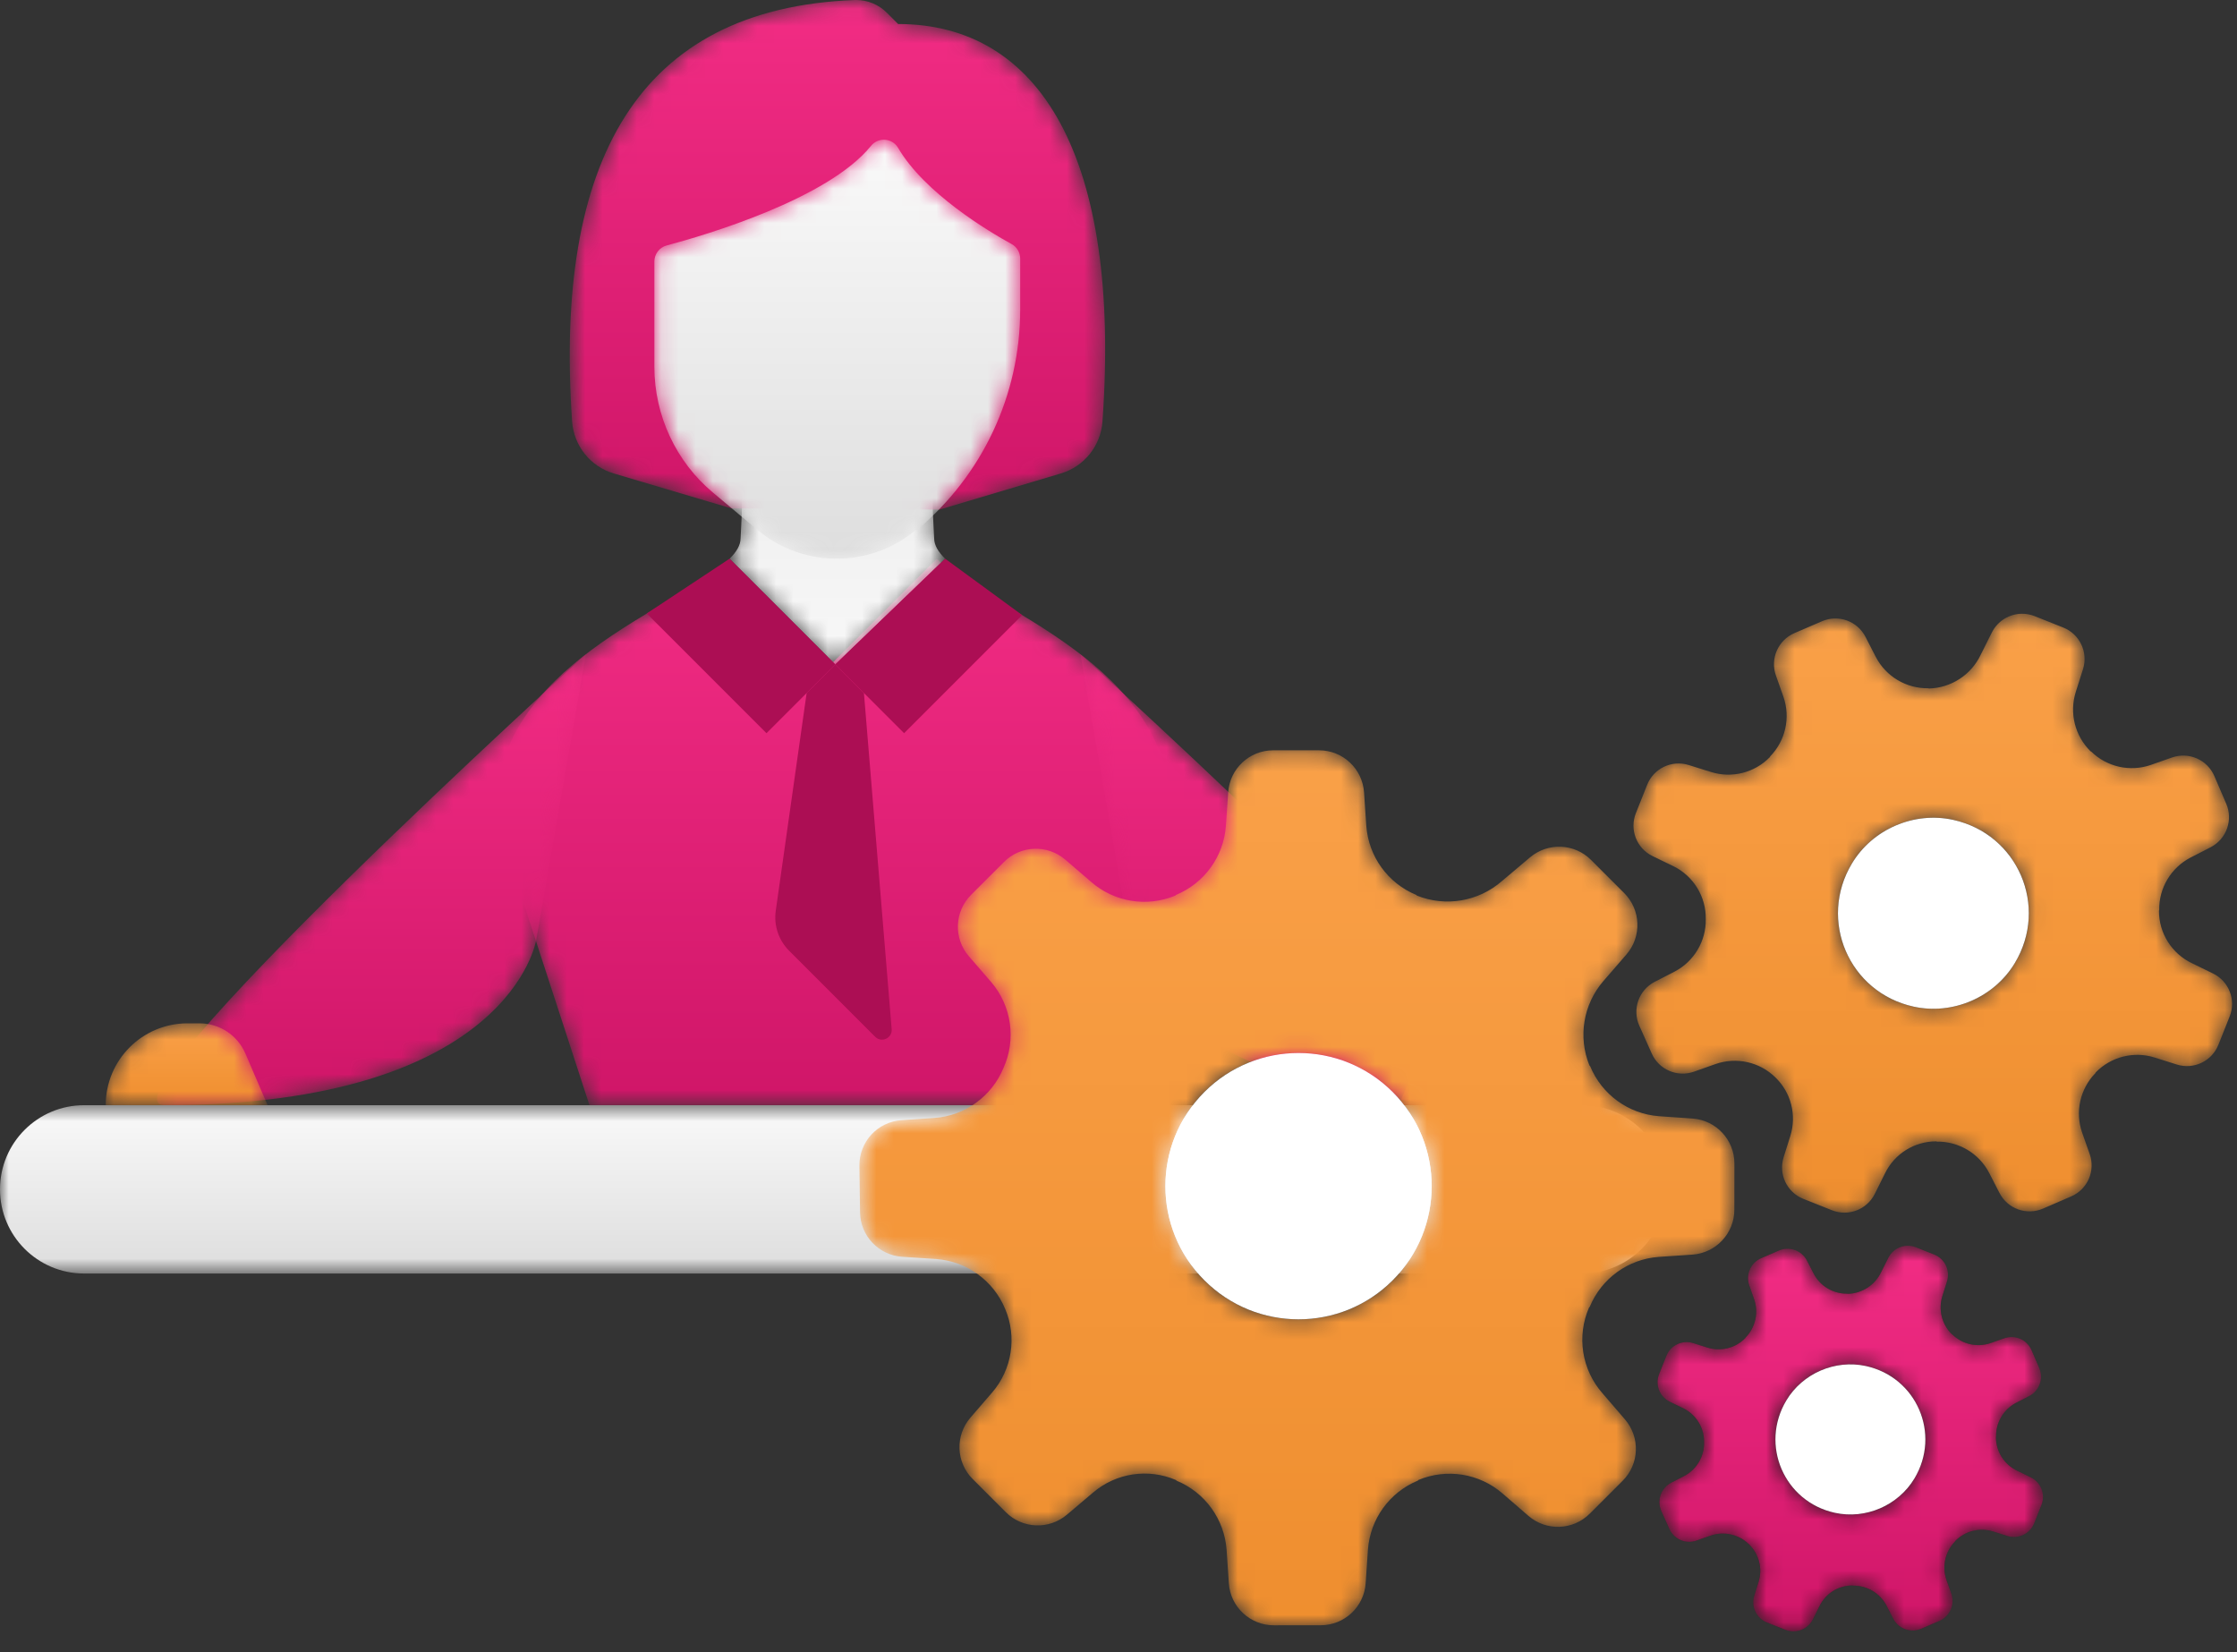 <?xml version="1.0" encoding="UTF-8"?>
<svg xmlns="http://www.w3.org/2000/svg" xmlns:xlink="http://www.w3.org/1999/xlink" width="130px" height="96px" viewBox="0 0 130 96" version="1.1">
  <rect x="0" y="0" width="130" height="96" fill="#333333" stroke="none"/>
  <title>Group 66@1x</title>
  <defs>
    <path d="M19.979,6.658 L13.961,0.641 C10.874,3.662 0.318,6.704 0.318,15.526 L0.318,15.526 L5.817,32.395 L19.979,32.395 L34.142,32.395 L39.64,15.526 C39.64,6.704 29.085,3.662 25.997,0.641 L25.997,0.641 L19.979,6.658 Z" id="path-1"></path>
    <path d="M19.979,6.658 L13.961,0.641 C10.874,3.662 0.318,6.704 0.318,15.526 L0.318,15.526 L5.817,32.395 L19.979,32.395 L34.142,32.395 L39.64,15.526 C39.64,6.704 29.085,3.662 25.997,0.641 L25.997,0.641 L19.979,6.658 Z" id="path-3"></path>
    <linearGradient x1="50%" y1="-3.409%" x2="50%" y2="107.506%" id="linearGradient-5">
      <stop stop-color="#F32D85" offset="0%"></stop>
      <stop stop-color="#CD1466" offset="100%"></stop>
    </linearGradient>
    <path d="M8.829,0.278 C3.899,0.827 0.928,4.798 0.34,9.723 L0.34,9.723 C-0.081,13.244 1.192,16.473 3.447,18.721 L3.447,18.721 C4.803,20.072 4.524,21.912 4.444,23.827 L4.444,23.827 C4.442,24.231 4.206,24.623 3.805,25.016 L3.805,25.016 L9.947,31.157 L16.331,25.016 C15.93,24.623 15.694,24.231 15.693,23.827 L15.693,23.827 C15.613,21.912 15.333,20.072 16.69,18.721 L16.69,18.721 C18.944,16.473 20.217,13.244 19.797,9.723 L19.797,9.723 C19.209,4.798 16.237,0.827 11.307,0.278 L11.307,0.278 C10.89,0.231 10.477,0.211 10.068,0.21 L10.068,0.21 C9.659,0.211 9.247,0.231 8.829,0.278" id="path-6"></path>
    <linearGradient x1="50%" y1="-3.409%" x2="50%" y2="107.001%" id="linearGradient-8">
      <stop stop-color="#DBDBDB" offset="0%"></stop>
      <stop stop-color="#FAFAFA" offset="100%"></stop>
    </linearGradient>
    <polygon id="path-9" points="0.589 0.887 0.584 0.887 0.594 0.887"></polygon>
    <linearGradient x1="50%" y1="49.977%" x2="50%" y2="50.072%" id="linearGradient-11">
      <stop stop-color="#FFAE42" offset="0%"></stop>
      <stop stop-color="#FF3442" offset="100%"></stop>
    </linearGradient>
    <path d="M17.164,0.001 C4.524,0.49 -0.293,9.397 0.746,24.48 L0.746,24.48 C0.844,25.896 1.805,27.106 3.166,27.51 L3.166,27.51 L10.005,29.54 L22.097,29.611 L29.152,27.51 C30.509,27.106 31.469,25.9 31.569,24.489 L31.569,24.489 C32.663,9.093 27.91,1.395 19.693,1.395 L19.693,1.395 L19.033,0.736 C18.562,0.265 17.922,0 17.258,0 L17.258,0 C17.226,0 17.195,0.001 17.164,0.001" id="path-12"></path>
    <linearGradient x1="50%" y1="-3.409%" x2="50%" y2="107.506%" id="linearGradient-14">
      <stop stop-color="#F32D85" offset="0%"></stop>
      <stop stop-color="#CD1466" offset="100%"></stop>
    </linearGradient>
    <path d="M12.699,1.029 C10.206,4.113 3.106,6.207 0.825,6.815 L0.825,6.815 C0.403,6.928 0.111,7.31 0.111,7.748 L0.111,7.748 L0.111,13.872 C0.111,16.707 1.386,19.399 3.512,21.171 L3.512,21.171 L6.134,23.368 C8.756,25.564 12.653,25.564 15.276,23.368 L15.276,23.368 L15.346,23.368 C19.173,20.178 21.37,15.502 21.37,10.541 L21.37,10.541 L21.37,7.578 C21.37,7.227 21.181,6.903 20.872,6.734 L20.872,6.734 C19.53,5.996 15.826,3.79 14.274,1.144 L14.274,1.144 C14.091,0.832 13.77,0.671 13.447,0.671 L13.447,0.671 C13.171,0.671 12.893,0.789 12.699,1.029" id="path-15"></path>
    <linearGradient x1="50%" y1="-2.903%" x2="50%" y2="107.506%" id="linearGradient-17">
      <stop stop-color="#FAFAFA" offset="0%"></stop>
      <stop stop-color="#DBDBDB" offset="100%"></stop>
    </linearGradient>
    <path d="M0.776,26.301 C20.897,26.301 22.365,16.674 22.365,16.674 L22.365,16.674 L25.248,0.097 C25.248,0.097 -3.62,26.301 0.776,26.301" id="path-18"></path>
    <path d="M0.776,26.301 C20.897,26.301 22.365,16.674 22.365,16.674 L22.365,16.674 L25.248,0.097 C25.248,0.097 -3.62,26.301 0.776,26.301" id="path-20"></path>
    <linearGradient x1="50%" y1="-3.409%" x2="50%" y2="107.506%" id="linearGradient-22">
      <stop stop-color="#F32D85" offset="0%"></stop>
      <stop stop-color="#CD1466" offset="100%"></stop>
    </linearGradient>
    <path d="M4.806,0.556 C2.178,0.556 0.05,2.683 0.05,5.312 L0.05,5.312 L9.457,5.312 L8.164,2.306 C7.706,1.244 6.66,0.556 5.503,0.556 L5.503,0.556 L4.806,0.556 Z" id="path-23"></path>
    <linearGradient x1="50%" y1="-3.409%" x2="50%" y2="107.506%" id="linearGradient-25">
      <stop stop-color="#FAA149" offset="0%"></stop>
      <stop stop-color="#EE8D2D" offset="100%"></stop>
    </linearGradient>
    <path d="M3.377,16.674 C3.377,16.674 4.845,26.301 24.965,26.301 L24.965,26.301 C29.362,26.301 0.494,0.097 0.494,0.097 L0.494,0.097 L3.377,16.674 Z" id="path-26"></path>
    <path d="M3.377,16.674 C3.377,16.674 4.845,26.301 24.965,26.301 L24.965,26.301 C29.362,26.301 0.494,0.097 0.494,0.097 L0.494,0.097 L3.377,16.674 Z" id="path-28"></path>
    <path d="M3.988,0.556 C2.832,0.556 1.785,1.244 1.328,2.306 L1.328,2.306 L0.035,5.312 L9.441,5.312 C9.441,2.683 7.314,0.556 4.685,0.556 L4.685,0.556 L3.988,0.556 Z" id="path-30"></path>
    <linearGradient x1="50.424%" y1="34.899%" x2="49.472%" y2="97.486%" id="linearGradient-32">
      <stop stop-color="#FFAE42" offset="0%"></stop>
      <stop stop-color="#FF3442" offset="100%"></stop>
    </linearGradient>
    <polygon id="path-33" points="0 0.573 96.834 0.573 96.834 10.354 0 10.354"></polygon>
    <linearGradient x1="50%" y1="-2.903%" x2="50%" y2="107.506%" id="linearGradient-35">
      <stop stop-color="#FAFAFA" offset="0%"></stop>
      <stop stop-color="#DBDBDB" offset="100%"></stop>
    </linearGradient>
    <path d="M20.962,1.543 L20.309,2.849 C19.752,4.012 18.591,4.765 17.302,4.798 L17.302,4.798 L17.265,4.784 C15.988,4.803 14.809,4.101 14.219,2.968 L14.219,2.968 L13.618,1.798 C13.146,0.877 12.041,0.481 11.091,0.89 L11.091,0.89 L9.488,1.58 C8.538,1.991 8.067,3.066 8.413,4.042 L8.413,4.042 L8.851,5.283 C9.269,6.489 8.971,7.828 8.08,8.743 L8.08,8.743 L8.066,8.78 C7.178,9.696 5.851,10.032 4.635,9.648 L4.635,9.648 L3.345,9.245 C2.363,8.938 1.309,9.439 0.93,10.395 L0.93,10.395 L0.275,12.041 C-0.106,12.999 0.318,14.089 1.247,14.538 L1.247,14.538 L2.458,15.125 C3.628,15.701 4.36,16.901 4.336,18.205 L4.336,18.205 C4.356,19.483 3.653,20.661 2.52,21.251 L2.52,21.251 L1.371,21.841 C0.442,22.318 0.049,23.439 0.475,24.393 L0.475,24.393 L1.198,26.011 C1.616,26.947 2.682,27.405 3.649,27.064 L3.649,27.064 L4.912,26.617 C6.119,26.198 7.459,26.496 8.373,27.387 L8.373,27.387 C9.29,28.264 9.631,29.585 9.251,30.796 L9.251,30.796 L8.86,32.038 C8.551,33.02 9.052,34.075 10.01,34.455 L10.01,34.455 L11.671,35.116 C12.622,35.493 13.703,35.08 14.158,34.164 L14.158,34.164 L14.754,32.967 C15.308,31.832 16.461,31.112 17.724,31.113 L17.724,31.113 L17.761,31.128 C19.038,31.108 20.216,31.811 20.805,32.943 L20.805,32.943 L21.406,34.113 C21.879,35.034 22.986,35.43 23.936,35.019 L23.936,35.019 L25.573,34.311 C26.523,33.901 26.991,32.826 26.647,31.851 L26.647,31.851 L26.209,30.608 C25.789,29.402 26.088,28.062 26.978,27.148 L26.978,27.148 L26.993,27.111 C27.88,26.195 29.208,25.858 30.425,26.242 L30.425,26.242 L31.708,26.647 C32.692,26.958 33.747,26.457 34.128,25.498 L34.128,25.498 L34.782,23.853 C35.162,22.896 34.741,21.81 33.816,21.359 L33.816,21.359 L32.601,20.767 C31.418,20.208 30.666,19.015 30.673,17.707 L30.673,17.707 L30.687,17.67 C30.667,16.394 31.37,15.215 32.503,14.625 L32.503,14.625 L33.675,14.023 C34.594,13.55 34.991,12.446 34.583,11.497 L34.583,11.497 L33.891,9.885 C33.482,8.935 32.408,8.465 31.432,8.807 L31.432,8.807 L30.194,9.242 C28.987,9.657 27.648,9.357 26.736,8.464 L26.736,8.464 L26.699,8.449 C25.787,7.552 25.454,6.218 25.839,4.997 L25.839,4.997 L26.258,3.677 C26.569,2.693 26.068,1.635 25.109,1.255 L25.109,1.255 L23.448,0.594 C23.21,0.5 22.965,0.455 22.722,0.455 L22.722,0.455 C21.997,0.455 21.304,0.858 20.962,1.543 M16.418,23.284 C12.662,22.46 10.852,18.261 12.832,14.965 L12.832,14.965 C14.031,12.969 16.438,11.932 18.712,12.431 L18.712,12.431 C22.467,13.254 24.277,17.453 22.298,20.749 L22.298,20.749 C21.3,22.41 19.465,23.407 17.567,23.407 L17.567,23.407 C17.184,23.407 16.799,23.367 16.418,23.284" id="path-36"></path>
    <linearGradient x1="50%" y1="-3.409%" x2="50%" y2="107.506%" id="linearGradient-38">
      <stop stop-color="#FAA149" offset="0%"></stop>
      <stop stop-color="#EE8D2D" offset="100%"></stop>
    </linearGradient>
    <path d="M24.561,0.265 C23.183,0.265 22.039,1.334 21.946,2.71 L21.946,2.71 L21.814,4.658 C21.684,6.436 20.562,7.988 18.915,8.667 L18.915,8.667 L18.875,8.707 C17.233,9.39 15.345,9.088 13.999,7.925 L13.999,7.925 L12.481,6.619 C11.441,5.725 9.887,5.782 8.918,6.753 L8.918,6.753 L7.006,8.664 C6.035,9.636 5.979,11.192 6.877,12.232 L6.877,12.232 L8.183,13.741 C9.364,15.126 9.638,17.069 8.887,18.727 L8.887,18.727 C8.206,20.375 6.654,21.497 4.877,21.627 L4.877,21.627 L2.961,21.757 C1.572,21.851 0.498,23.015 0.517,24.406 L0.517,24.406 L0.553,27.112 C0.571,28.478 1.635,29.6 2.997,29.692 L2.997,29.692 L4.978,29.826 C6.756,29.956 8.308,31.079 8.988,32.727 L8.988,32.727 C9.68,34.357 9.386,36.238 8.23,37.58 L8.23,37.58 L6.967,39.043 C6.071,40.083 6.128,41.638 7.099,42.608 L7.099,42.608 L9.026,44.536 C9.99,45.499 11.531,45.563 12.572,44.683 L12.572,44.683 L14.085,43.403 C15.421,42.255 17.297,41.97 18.915,42.668 L18.915,42.668 L18.954,42.708 C20.601,43.388 21.724,44.94 21.854,46.718 L21.854,46.718 L21.985,48.664 C22.078,50.041 23.223,51.109 24.603,51.108 L24.603,51.108 L27.324,51.105 C28.702,51.104 29.844,50.036 29.937,48.661 L29.937,48.661 L30.069,46.71 C30.199,44.932 31.321,43.38 32.969,42.7 L32.969,42.7 L33.007,42.661 C34.65,41.977 36.538,42.279 37.885,43.442 L37.885,43.442 L39.394,44.748 C40.433,45.647 41.99,45.591 42.962,44.618 L42.962,44.618 L44.873,42.708 C45.843,41.737 45.9,40.184 45.006,39.145 L45.006,39.145 L43.7,37.628 C42.493,36.258 42.188,34.313 42.919,32.641 L42.919,32.641 L42.958,32.602 C43.638,30.954 45.189,29.831 46.967,29.701 L46.967,29.701 L48.919,29.569 C50.293,29.476 51.361,28.336 51.363,26.957 L51.363,26.957 L51.366,24.277 C51.367,22.9 50.301,21.756 48.927,21.661 L48.927,21.661 L46.983,21.526 C45.206,21.391 43.658,20.266 42.981,18.618 L42.981,18.618 L42.942,18.579 C42.268,16.924 42.579,15.031 43.747,13.678 L43.747,13.678 L45.088,12.13 C45.989,11.091 45.933,9.533 44.961,8.56 L44.961,8.56 L43.033,6.634 C42.071,5.671 40.532,5.606 39.492,6.483 L39.492,6.483 L37.846,7.871 C36.489,9.053 34.585,9.375 32.914,8.707 L32.914,8.707 L32.874,8.667 C31.227,7.988 30.105,6.436 29.974,4.658 L29.974,4.658 L29.843,2.71 C29.75,1.334 28.607,0.265 27.228,0.265 L27.228,0.265 L24.561,0.265 Z M20.564,31.061 C17.542,28.04 17.542,23.14 20.564,20.119 L20.564,20.119 C23.586,17.097 28.485,17.097 31.507,20.119 L31.507,20.119 C34.529,23.14 34.529,28.04 31.507,31.061 L31.507,31.061 C29.995,32.572 28.016,33.328 26.035,33.328 L26.035,33.328 C24.055,33.328 22.075,32.572 20.564,31.061 L20.564,31.061 Z" id="path-39"></path>
    <linearGradient x1="50%" y1="-3.409%" x2="50%" y2="107.506%" id="linearGradient-41">
      <stop stop-color="#FAA149" offset="0%"></stop>
      <stop stop-color="#EE8D2D" offset="100%"></stop>
    </linearGradient>
    <path d="M13.592,1.314 L13.171,2.154 C12.812,2.903 12.064,3.388 11.235,3.409 L11.235,3.409 L11.21,3.4 C10.388,3.413 9.629,2.961 9.25,2.232 L9.25,2.232 L8.863,1.477 C8.558,0.885 7.847,0.63 7.235,0.893 L7.235,0.893 L6.203,1.338 C5.592,1.602 5.289,2.294 5.511,2.922 L5.511,2.922 L5.793,3.722 C6.063,4.499 5.871,5.361 5.297,5.95 L5.297,5.95 L5.287,5.973 C4.717,6.564 3.861,6.78 3.079,6.533 L3.079,6.533 L2.247,6.272 C1.616,6.075 0.937,6.398 0.693,7.013 L0.693,7.013 L0.272,8.073 C0.026,8.69 0.299,9.392 0.896,9.68 L0.896,9.68 L1.677,10.059 C2.43,10.43 2.901,11.203 2.886,12.043 L2.886,12.043 C2.899,12.865 2.446,13.624 1.716,14.003 L1.716,14.003 L0.977,14.383 C0.378,14.691 0.125,15.413 0.399,16.027 L0.399,16.027 L0.865,17.069 C1.135,17.671 1.821,17.966 2.443,17.746 L2.443,17.746 L3.257,17.459 C4.034,17.188 4.897,17.381 5.485,17.954 L5.485,17.954 C6.076,18.519 6.295,19.37 6.05,20.149 L6.05,20.149 L5.799,20.949 C5.6,21.581 5.922,22.261 6.539,22.506 L6.539,22.506 L7.609,22.931 C7.756,22.99 7.908,23.019 8.057,23.021 L8.057,23.021 L8.095,23.021 C8.556,23.014 8.994,22.755 9.211,22.318 L9.211,22.318 L9.594,21.547 C9.951,20.816 10.693,20.353 11.506,20.354 L11.506,20.354 L11.53,20.363 C12.352,20.35 13.111,20.803 13.491,21.532 L13.491,21.532 L13.877,22.286 C14.182,22.877 14.894,23.133 15.507,22.868 L15.507,22.868 L16.561,22.413 C17.172,22.149 17.474,21.457 17.252,20.829 L17.252,20.829 L16.969,20.029 C16.7,19.252 16.892,18.39 17.466,17.801 L17.466,17.801 L17.475,17.777 C18.046,17.186 18.901,16.97 19.684,17.217 L19.684,17.217 L20.51,17.478 C21.144,17.678 21.824,17.356 22.07,16.738 L22.07,16.738 L22.49,15.679 C22.735,15.063 22.464,14.363 21.868,14.072 L21.868,14.072 L21.085,13.691 C20.324,13.332 19.839,12.563 19.844,11.722 L19.844,11.722 L19.853,11.698 C19.84,10.876 20.292,10.117 21.022,9.738 L21.022,9.738 L21.777,9.35 C22.369,9.045 22.624,8.334 22.362,7.723 L22.362,7.723 L21.916,6.686 C21.653,6.073 20.961,5.77 20.333,5.992 L20.333,5.992 L19.535,6.271 C18.759,6.539 17.897,6.345 17.309,5.77 L17.309,5.77 L17.285,5.76 C16.698,5.182 16.484,4.323 16.732,3.537 L16.732,3.537 L17.001,2.688 C17.202,2.054 16.878,1.372 16.262,1.128 L16.262,1.128 L15.192,0.703 C15.039,0.642 14.881,0.613 14.725,0.613 L14.725,0.613 C14.258,0.613 13.812,0.872 13.592,1.314 M10.487,16.133 C7.536,15.486 6.113,12.187 7.669,9.598 L7.669,9.598 C8.611,8.029 10.502,7.214 12.289,7.606 L12.289,7.606 C15.239,8.253 16.662,11.552 15.106,14.142 L15.106,14.142 C14.322,15.447 12.881,16.23 11.389,16.23 L11.389,16.23 C11.089,16.23 10.787,16.199 10.487,16.133" id="path-42"></path>
    <linearGradient x1="48.537%" y1="110.311%" x2="53.175%" y2="-79.93%" id="linearGradient-44">
      <stop stop-color="#030000" offset="0%"></stop>
      <stop stop-color="#020000" offset="100%"></stop>
    </linearGradient>
    <path d="M13.592,1.314 L13.171,2.154 C12.812,2.903 12.064,3.388 11.235,3.409 L11.235,3.409 L11.21,3.4 C10.388,3.413 9.629,2.961 9.25,2.232 L9.25,2.232 L8.863,1.477 C8.558,0.885 7.847,0.63 7.235,0.893 L7.235,0.893 L6.203,1.338 C5.592,1.602 5.289,2.294 5.511,2.922 L5.511,2.922 L5.793,3.722 C6.063,4.499 5.871,5.361 5.297,5.95 L5.297,5.95 L5.287,5.973 C4.717,6.564 3.861,6.78 3.079,6.533 L3.079,6.533 L2.247,6.272 C1.616,6.075 0.937,6.398 0.693,7.013 L0.693,7.013 L0.272,8.073 C0.026,8.69 0.299,9.392 0.896,9.68 L0.896,9.68 L1.677,10.059 C2.43,10.43 2.901,11.203 2.886,12.043 L2.886,12.043 C2.899,12.865 2.446,13.624 1.716,14.003 L1.716,14.003 L0.977,14.383 C0.378,14.691 0.125,15.413 0.399,16.027 L0.399,16.027 L0.865,17.069 C1.135,17.671 1.821,17.966 2.443,17.746 L2.443,17.746 L3.257,17.459 C4.034,17.188 4.897,17.381 5.485,17.954 L5.485,17.954 C6.076,18.519 6.295,19.37 6.05,20.149 L6.05,20.149 L5.799,20.949 C5.6,21.581 5.922,22.261 6.539,22.506 L6.539,22.506 L7.609,22.931 C7.756,22.99 7.908,23.019 8.057,23.021 L8.057,23.021 L8.095,23.021 C8.556,23.014 8.994,22.755 9.211,22.318 L9.211,22.318 L9.594,21.547 C9.951,20.816 10.693,20.353 11.506,20.354 L11.506,20.354 L11.53,20.363 C12.352,20.35 13.111,20.803 13.491,21.532 L13.491,21.532 L13.877,22.286 C14.182,22.877 14.894,23.133 15.507,22.868 L15.507,22.868 L16.561,22.413 C17.172,22.149 17.474,21.457 17.252,20.829 L17.252,20.829 L16.969,20.029 C16.7,19.252 16.892,18.39 17.466,17.801 L17.466,17.801 L17.475,17.777 C18.046,17.186 18.901,16.97 19.684,17.217 L19.684,17.217 L20.51,17.478 C21.144,17.678 21.824,17.356 22.07,16.738 L22.07,16.738 L22.49,15.679 C22.735,15.063 22.464,14.363 21.868,14.072 L21.868,14.072 L21.085,13.691 C20.324,13.332 19.839,12.563 19.844,11.722 L19.844,11.722 L19.853,11.698 C19.84,10.876 20.292,10.117 21.022,9.738 L21.022,9.738 L21.777,9.35 C22.369,9.045 22.624,8.334 22.362,7.723 L22.362,7.723 L21.916,6.686 C21.653,6.073 20.961,5.77 20.333,5.992 L20.333,5.992 L19.535,6.271 C18.759,6.539 17.897,6.345 17.309,5.77 L17.309,5.77 L17.285,5.76 C16.698,5.182 16.484,4.323 16.732,3.537 L16.732,3.537 L17.001,2.688 C17.202,2.054 16.878,1.372 16.262,1.128 L16.262,1.128 L15.192,0.703 C15.039,0.642 14.881,0.613 14.725,0.613 L14.725,0.613 C14.258,0.613 13.812,0.872 13.592,1.314 M10.487,16.133 C7.536,15.486 6.113,12.187 7.669,9.598 L7.669,9.598 C8.611,8.029 10.502,7.214 12.289,7.606 L12.289,7.606 C15.239,8.253 16.662,11.552 15.106,14.142 L15.106,14.142 C14.322,15.447 12.881,16.23 11.389,16.23 L11.389,16.23 C11.089,16.23 10.787,16.199 10.487,16.133" id="path-45"></path>
    <linearGradient x1="50%" y1="-3.409%" x2="50%" y2="107.506%" id="linearGradient-47">
      <stop stop-color="#F32D85" offset="0%"></stop>
      <stop stop-color="#CD1466" offset="100%"></stop>
    </linearGradient>
  </defs>
  <g id="INNODOX" stroke="none" stroke-width="1" fill="none" fill-rule="evenodd">
    <g id="D---UNI-1-----Iktatás,-érkeztetés" transform="translate(-827, -837)">
      <g id="BLOCK-2" transform="translate(80, 740)">
        <g id="miniBOX-Copy-2" transform="translate(685, 97)">
          <g id="Group-66" transform="translate(62, 0)">
            <g id="Group-3" transform="translate(28.438, 31.823)">
              <mask id="mask-2" fill="white">
                <use xlink:href="#path-1"></use>
              </mask>
              <g id="Clip-2"></g>
              <path d="M19.979,6.658 L13.961,0.641 C10.874,3.662 0.318,6.704 0.318,15.526 L0.318,15.526 L5.817,32.395 L19.979,32.395 L34.142,32.395 L39.64,15.526 C39.64,6.704 29.085,3.662 25.997,0.641 L25.997,0.641 L19.979,6.658 Z" id="Fill-1" mask="url(#mask-2)"></path>
            </g>
            <g id="Group-6" transform="translate(28.438, 31.823)">
              <mask id="mask-4" fill="white">
                <use xlink:href="#path-3"></use>
              </mask>
              <g id="Clip-5"></g>
              <path d="M19.979,6.658 L13.961,0.641 C10.874,3.662 0.318,6.704 0.318,15.526 L0.318,15.526 L5.817,32.395 L19.979,32.395 L34.142,32.395 L39.64,15.526 C39.64,6.704 29.085,3.662 25.997,0.641 L25.997,0.641 L19.979,6.658 Z" id="Fill-4" fill="url(#linearGradient-5)" mask="url(#mask-4)"></path>
            </g>
            <g id="Group-9" transform="translate(38.594, 7.448)">
              <mask id="mask-7" fill="white">
                <use xlink:href="#path-6"></use>
              </mask>
              <g id="Clip-8"></g>
              <path d="M8.829,0.278 C3.899,0.827 0.928,4.798 0.34,9.723 L0.34,9.723 C-0.081,13.244 1.192,16.473 3.447,18.721 L3.447,18.721 C4.803,20.072 4.524,21.912 4.444,23.827 L4.444,23.827 C4.442,24.231 4.206,24.623 3.805,25.016 L3.805,25.016 L9.947,31.157 L16.331,25.016 C15.93,24.623 15.694,24.231 15.693,23.827 L15.693,23.827 C15.613,21.912 15.333,20.072 16.69,18.721 L16.69,18.721 C18.944,16.473 20.217,13.244 19.797,9.723 L19.797,9.723 C19.209,4.798 16.237,0.827 11.307,0.278 L11.307,0.278 C10.89,0.231 10.477,0.211 10.068,0.21 L10.068,0.21 C9.659,0.211 9.247,0.231 8.829,0.278" id="Fill-7" fill="url(#linearGradient-8)" mask="url(#mask-7)"></path>
            </g>
            <g id="Group-12" transform="translate(48.073, 6.771)">
              <mask id="mask-10" fill="white">
                <use xlink:href="#path-9"></use>
              </mask>
              <g id="Clip-11"></g>
              <polygon id="Fill-10" fill="url(#linearGradient-11)" mask="url(#mask-10)" points="0.589 0.887 0.584 0.887 0.594 0.887"></polygon>
            </g>
            <g id="Group-15" transform="translate(32.5, 0)">
              <mask id="mask-13" fill="white">
                <use xlink:href="#path-12"></use>
              </mask>
              <g id="Clip-14"></g>
              <path d="M17.164,0.001 C4.524,0.49 -0.293,9.397 0.746,24.48 L0.746,24.48 C0.844,25.896 1.805,27.106 3.166,27.51 L3.166,27.51 L10.005,29.54 L22.097,29.611 L29.152,27.51 C30.509,27.106 31.469,25.9 31.569,24.489 L31.569,24.489 C32.663,9.093 27.91,1.395 19.693,1.395 L19.693,1.395 L19.033,0.736 C18.562,0.265 17.922,0 17.258,0 L17.258,0 C17.226,0 17.195,0.001 17.164,0.001" id="Fill-13" fill="url(#linearGradient-14)" mask="url(#mask-13)"></path>
            </g>
            <g id="Group-18" transform="translate(37.917, 7.448)">
              <mask id="mask-16" fill="white">
                <use xlink:href="#path-15"></use>
              </mask>
              <g id="Clip-17"></g>
              <path d="M12.699,1.029 C10.206,4.113 3.106,6.207 0.825,6.815 L0.825,6.815 C0.403,6.928 0.111,7.31 0.111,7.748 L0.111,7.748 L0.111,13.872 C0.111,16.707 1.386,19.399 3.512,21.171 L3.512,21.171 L6.134,23.368 C8.756,25.564 12.653,25.564 15.276,23.368 L15.276,23.368 L15.346,23.368 C19.173,20.178 21.37,15.502 21.37,10.541 L21.37,10.541 L21.37,7.578 C21.37,7.227 21.181,6.903 20.872,6.734 L20.872,6.734 C19.53,5.996 15.826,3.79 14.274,1.144 L14.274,1.144 C14.091,0.832 13.77,0.671 13.447,0.671 L13.447,0.671 C13.171,0.671 12.893,0.789 12.699,1.029" id="Fill-16" fill="url(#linearGradient-17)" mask="url(#mask-16)"></path>
            </g>
            <g id="Group-25" transform="translate(37.24, 31.823)" fill="#AC0E54">
              <polygon id="Fill-19" points="5.159 0.64 11.302 6.782 7.303 10.781 0.347 3.824"></polygon>
              <polygon id="Fill-21" points="17.685 0.64 11.302 6.782 15.3 10.781 22.162 3.918"></polygon>
              <path d="M9.637,8.447 L7.842,21.099 C7.721,21.95 8.008,22.81 8.616,23.418 L13.621,28.423 C13.991,28.792 14.621,28.501 14.578,27.979 L12.966,8.447 L11.302,6.782 L9.637,8.447 Z" id="Fill-23"></path>
            </g>
            <g id="Group-28" transform="translate(8.802, 37.917)">
              <mask id="mask-19" fill="white">
                <use xlink:href="#path-18"></use>
              </mask>
              <g id="Clip-27"></g>
              <path d="M0.776,26.301 C20.897,26.301 22.365,16.674 22.365,16.674 L22.365,16.674 L25.248,0.097 C25.248,0.097 -3.62,26.301 0.776,26.301" id="Fill-26" mask="url(#mask-19)"></path>
            </g>
            <g id="Group-31" transform="translate(8.802, 37.917)">
              <mask id="mask-21" fill="white">
                <use xlink:href="#path-20"></use>
              </mask>
              <g id="Clip-30"></g>
              <path d="M0.776,26.301 C20.897,26.301 22.365,16.674 22.365,16.674 L22.365,16.674 L25.248,0.097 C25.248,0.097 -3.62,26.301 0.776,26.301" id="Fill-29" fill="url(#linearGradient-22)" mask="url(#mask-21)"></path>
            </g>
            <g id="Group-34" transform="translate(6.094, 58.906)">
              <mask id="mask-24" fill="white">
                <use xlink:href="#path-23"></use>
              </mask>
              <g id="Clip-33"></g>
              <path d="M4.806,0.556 C2.178,0.556 0.05,2.683 0.05,5.312 L0.05,5.312 L9.457,5.312 L8.164,2.306 C7.706,1.244 6.66,0.556 5.503,0.556 L5.503,0.556 L4.806,0.556 Z" id="Fill-32" fill="url(#linearGradient-25)" mask="url(#mask-24)"></path>
            </g>
            <g id="Group-37" transform="translate(62.292, 37.917)">
              <mask id="mask-27" fill="white">
                <use xlink:href="#path-26"></use>
              </mask>
              <g id="Clip-36"></g>
              <path d="M3.377,16.674 C3.377,16.674 4.845,26.301 24.965,26.301 L24.965,26.301 C29.362,26.301 0.494,0.097 0.494,0.097 L0.494,0.097 L3.377,16.674 Z" id="Fill-35" mask="url(#mask-27)"></path>
            </g>
            <g id="Group-40" transform="translate(62.292, 37.917)">
              <mask id="mask-29" fill="white">
                <use xlink:href="#path-28"></use>
              </mask>
              <g id="Clip-39"></g>
              <path d="M3.377,16.674 C3.377,16.674 4.845,26.301 24.965,26.301 L24.965,26.301 C29.362,26.301 0.494,0.097 0.494,0.097 L0.494,0.097 L3.377,16.674 Z" id="Fill-38" fill="url(#linearGradient-22)" mask="url(#mask-29)"></path>
            </g>
            <g id="Group-43" transform="translate(81.25, 58.906)">
              <mask id="mask-31" fill="white">
                <use xlink:href="#path-30"></use>
              </mask>
              <g id="Clip-42"></g>
              <path d="M3.988,0.556 C2.832,0.556 1.785,1.244 1.328,2.306 L1.328,2.306 L0.035,5.312 L9.441,5.312 C9.441,2.683 7.314,0.556 4.685,0.556 L4.685,0.556 L3.988,0.556 Z" id="Fill-41" fill="url(#linearGradient-32)" mask="url(#mask-31)"></path>
            </g>
            <g id="Group-46" transform="translate(0, 63.646)">
              <mask id="mask-34" fill="white">
                <use xlink:href="#path-33"></use>
              </mask>
              <g id="Clip-45"></g>
              <path d="M91.943,10.354 L4.89,10.354 C2.189,10.354 -0,8.164 -0,5.462 C-0,2.762 2.189,0.573 4.89,0.573 L91.943,0.573 C94.644,0.573 96.834,2.762 96.834,5.462 C96.834,8.164 94.644,10.354 91.943,10.354" id="Fill-44" fill="url(#linearGradient-35)" mask="url(#mask-34)"></path>
            </g>
            <g id="Group-49" transform="translate(94.792, 35.208)">
              <mask id="mask-37" fill="white">
                <use xlink:href="#path-36"></use>
              </mask>
              <g id="Clip-48"></g>
              <path d="M20.962,1.543 L20.309,2.849 C19.752,4.012 18.591,4.765 17.302,4.798 L17.302,4.798 L17.265,4.784 C15.988,4.803 14.809,4.101 14.219,2.968 L14.219,2.968 L13.618,1.798 C13.146,0.877 12.041,0.481 11.091,0.89 L11.091,0.89 L9.488,1.58 C8.538,1.991 8.067,3.066 8.413,4.042 L8.413,4.042 L8.851,5.283 C9.269,6.489 8.971,7.828 8.08,8.743 L8.08,8.743 L8.066,8.78 C7.178,9.696 5.851,10.032 4.635,9.648 L4.635,9.648 L3.345,9.245 C2.363,8.938 1.309,9.439 0.93,10.395 L0.93,10.395 L0.275,12.041 C-0.106,12.999 0.318,14.089 1.247,14.538 L1.247,14.538 L2.458,15.125 C3.628,15.701 4.36,16.901 4.336,18.205 L4.336,18.205 C4.356,19.483 3.653,20.661 2.52,21.251 L2.52,21.251 L1.371,21.841 C0.442,22.318 0.049,23.439 0.475,24.393 L0.475,24.393 L1.198,26.011 C1.616,26.947 2.682,27.405 3.649,27.064 L3.649,27.064 L4.912,26.617 C6.119,26.198 7.459,26.496 8.373,27.387 L8.373,27.387 C9.29,28.264 9.631,29.585 9.251,30.796 L9.251,30.796 L8.86,32.038 C8.551,33.02 9.052,34.075 10.01,34.455 L10.01,34.455 L11.671,35.116 C12.622,35.493 13.703,35.08 14.158,34.164 L14.158,34.164 L14.754,32.967 C15.308,31.832 16.461,31.112 17.724,31.113 L17.724,31.113 L17.761,31.128 C19.038,31.108 20.216,31.811 20.805,32.943 L20.805,32.943 L21.406,34.113 C21.879,35.034 22.986,35.43 23.936,35.019 L23.936,35.019 L25.573,34.311 C26.523,33.901 26.991,32.826 26.647,31.851 L26.647,31.851 L26.209,30.608 C25.789,29.402 26.088,28.062 26.978,27.148 L26.978,27.148 L26.993,27.111 C27.88,26.195 29.208,25.858 30.425,26.242 L30.425,26.242 L31.708,26.647 C32.692,26.958 33.747,26.457 34.128,25.498 L34.128,25.498 L34.782,23.853 C35.162,22.896 34.741,21.81 33.816,21.359 L33.816,21.359 L32.601,20.767 C31.418,20.208 30.666,19.015 30.673,17.707 L30.673,17.707 L30.687,17.67 C30.667,16.394 31.37,15.215 32.503,14.625 L32.503,14.625 L33.675,14.023 C34.594,13.55 34.991,12.446 34.583,11.497 L34.583,11.497 L33.891,9.885 C33.482,8.935 32.408,8.465 31.432,8.807 L31.432,8.807 L30.194,9.242 C28.987,9.657 27.648,9.357 26.736,8.464 L26.736,8.464 L26.699,8.449 C25.787,7.552 25.454,6.218 25.839,4.997 L25.839,4.997 L26.258,3.677 C26.569,2.693 26.068,1.635 25.109,1.255 L25.109,1.255 L23.448,0.594 C23.21,0.5 22.965,0.455 22.722,0.455 L22.722,0.455 C21.997,0.455 21.304,0.858 20.962,1.543 M16.418,23.284 C12.662,22.46 10.852,18.261 12.832,14.965 L12.832,14.965 C14.031,12.969 16.438,11.932 18.712,12.431 L18.712,12.431 C22.467,13.254 24.277,17.453 22.298,20.749 L22.298,20.749 C21.3,22.41 19.465,23.407 17.567,23.407 L17.567,23.407 C17.184,23.407 16.799,23.367 16.418,23.284" id="Fill-47" fill="url(#linearGradient-38)" mask="url(#mask-37)"></path>
            </g>
            <g id="Group-52" transform="translate(49.427, 43.333)">
              <mask id="mask-40" fill="white">
                <use xlink:href="#path-39"></use>
              </mask>
              <g id="Clip-51"></g>
              <path d="M24.561,0.265 C23.183,0.265 22.039,1.334 21.946,2.71 L21.946,2.71 L21.814,4.658 C21.684,6.436 20.562,7.988 18.915,8.667 L18.915,8.667 L18.875,8.707 C17.233,9.39 15.345,9.088 13.999,7.925 L13.999,7.925 L12.481,6.619 C11.441,5.725 9.887,5.782 8.918,6.753 L8.918,6.753 L7.006,8.664 C6.035,9.636 5.979,11.192 6.877,12.232 L6.877,12.232 L8.183,13.741 C9.364,15.126 9.638,17.069 8.887,18.727 L8.887,18.727 C8.206,20.375 6.654,21.497 4.877,21.627 L4.877,21.627 L2.961,21.757 C1.572,21.851 0.498,23.015 0.517,24.406 L0.517,24.406 L0.553,27.112 C0.571,28.478 1.635,29.6 2.997,29.692 L2.997,29.692 L4.978,29.826 C6.756,29.956 8.308,31.079 8.988,32.727 L8.988,32.727 C9.68,34.357 9.386,36.238 8.23,37.58 L8.23,37.58 L6.967,39.043 C6.071,40.083 6.128,41.638 7.099,42.608 L7.099,42.608 L9.026,44.536 C9.99,45.499 11.531,45.563 12.572,44.683 L12.572,44.683 L14.085,43.403 C15.421,42.255 17.297,41.97 18.915,42.668 L18.915,42.668 L18.954,42.708 C20.601,43.388 21.724,44.94 21.854,46.718 L21.854,46.718 L21.985,48.664 C22.078,50.041 23.223,51.109 24.603,51.108 L24.603,51.108 L27.324,51.105 C28.702,51.104 29.844,50.036 29.937,48.661 L29.937,48.661 L30.069,46.71 C30.199,44.932 31.321,43.38 32.969,42.7 L32.969,42.7 L33.007,42.661 C34.65,41.977 36.538,42.279 37.885,43.442 L37.885,43.442 L39.394,44.748 C40.433,45.647 41.99,45.591 42.962,44.618 L42.962,44.618 L44.873,42.708 C45.843,41.737 45.9,40.184 45.006,39.145 L45.006,39.145 L43.7,37.628 C42.493,36.258 42.188,34.313 42.919,32.641 L42.919,32.641 L42.958,32.602 C43.638,30.954 45.189,29.831 46.967,29.701 L46.967,29.701 L48.919,29.569 C50.293,29.476 51.361,28.336 51.363,26.957 L51.363,26.957 L51.366,24.277 C51.367,22.9 50.301,21.756 48.927,21.661 L48.927,21.661 L46.983,21.526 C45.206,21.391 43.658,20.266 42.981,18.618 L42.981,18.618 L42.942,18.579 C42.268,16.924 42.579,15.031 43.747,13.678 L43.747,13.678 L45.088,12.13 C45.989,11.091 45.933,9.533 44.961,8.56 L44.961,8.56 L43.033,6.634 C42.071,5.671 40.532,5.606 39.492,6.483 L39.492,6.483 L37.846,7.871 C36.489,9.053 34.585,9.375 32.914,8.707 L32.914,8.707 L32.874,8.667 C31.227,7.988 30.105,6.436 29.974,4.658 L29.974,4.658 L29.843,2.71 C29.75,1.334 28.607,0.265 27.228,0.265 L27.228,0.265 L24.561,0.265 Z M20.564,31.061 C17.542,28.04 17.542,23.14 20.564,20.119 L20.564,20.119 C23.586,17.097 28.485,17.097 31.507,20.119 L31.507,20.119 C34.529,23.14 34.529,28.04 31.507,31.061 L31.507,31.061 C29.995,32.572 28.016,33.328 26.035,33.328 L26.035,33.328 C24.055,33.328 22.075,32.572 20.564,31.061 L20.564,31.061 Z" id="Fill-50" fill="url(#linearGradient-41)" mask="url(#mask-40)"></path>
            </g>
            <g id="Group-55" transform="translate(96.146, 71.771)">
              <mask id="mask-43" fill="white">
                <use xlink:href="#path-42"></use>
              </mask>
              <g id="Clip-54"></g>
              <path d="M13.592,1.314 L13.171,2.154 C12.812,2.903 12.064,3.388 11.235,3.409 L11.235,3.409 L11.21,3.4 C10.388,3.413 9.629,2.961 9.25,2.232 L9.25,2.232 L8.863,1.477 C8.558,0.885 7.847,0.63 7.235,0.893 L7.235,0.893 L6.203,1.338 C5.592,1.602 5.289,2.294 5.511,2.922 L5.511,2.922 L5.793,3.722 C6.063,4.499 5.871,5.361 5.297,5.95 L5.297,5.95 L5.287,5.973 C4.717,6.564 3.861,6.78 3.079,6.533 L3.079,6.533 L2.247,6.272 C1.616,6.075 0.937,6.398 0.693,7.013 L0.693,7.013 L0.272,8.073 C0.026,8.69 0.299,9.392 0.896,9.68 L0.896,9.68 L1.677,10.059 C2.43,10.43 2.901,11.203 2.886,12.043 L2.886,12.043 C2.899,12.865 2.446,13.624 1.716,14.003 L1.716,14.003 L0.977,14.383 C0.378,14.691 0.125,15.413 0.399,16.027 L0.399,16.027 L0.865,17.069 C1.135,17.671 1.821,17.966 2.443,17.746 L2.443,17.746 L3.257,17.459 C4.034,17.188 4.897,17.381 5.485,17.954 L5.485,17.954 C6.076,18.519 6.295,19.37 6.05,20.149 L6.05,20.149 L5.799,20.949 C5.6,21.581 5.922,22.261 6.539,22.506 L6.539,22.506 L7.609,22.931 C7.756,22.99 7.908,23.019 8.057,23.021 L8.057,23.021 L8.095,23.021 C8.556,23.014 8.994,22.755 9.211,22.318 L9.211,22.318 L9.594,21.547 C9.951,20.816 10.693,20.353 11.506,20.354 L11.506,20.354 L11.53,20.363 C12.352,20.35 13.111,20.803 13.491,21.532 L13.491,21.532 L13.877,22.286 C14.182,22.877 14.894,23.133 15.507,22.868 L15.507,22.868 L16.561,22.413 C17.172,22.149 17.474,21.457 17.252,20.829 L17.252,20.829 L16.969,20.029 C16.7,19.252 16.892,18.39 17.466,17.801 L17.466,17.801 L17.475,17.777 C18.046,17.186 18.901,16.97 19.684,17.217 L19.684,17.217 L20.51,17.478 C21.144,17.678 21.824,17.356 22.07,16.738 L22.07,16.738 L22.49,15.679 C22.735,15.063 22.464,14.363 21.868,14.072 L21.868,14.072 L21.085,13.691 C20.324,13.332 19.839,12.563 19.844,11.722 L19.844,11.722 L19.853,11.698 C19.84,10.876 20.292,10.117 21.022,9.738 L21.022,9.738 L21.777,9.35 C22.369,9.045 22.624,8.334 22.362,7.723 L22.362,7.723 L21.916,6.686 C21.653,6.073 20.961,5.77 20.333,5.992 L20.333,5.992 L19.535,6.271 C18.759,6.539 17.897,6.345 17.309,5.77 L17.309,5.77 L17.285,5.76 C16.698,5.182 16.484,4.323 16.732,3.537 L16.732,3.537 L17.001,2.688 C17.202,2.054 16.878,1.372 16.262,1.128 L16.262,1.128 L15.192,0.703 C15.039,0.642 14.881,0.613 14.725,0.613 L14.725,0.613 C14.258,0.613 13.812,0.872 13.592,1.314 M10.487,16.133 C7.536,15.486 6.113,12.187 7.669,9.598 L7.669,9.598 C8.611,8.029 10.502,7.214 12.289,7.606 L12.289,7.606 C15.239,8.253 16.662,11.552 15.106,14.142 L15.106,14.142 C14.322,15.447 12.881,16.23 11.389,16.23 L11.389,16.23 C11.089,16.23 10.787,16.199 10.487,16.133" id="Fill-53" fill="url(#linearGradient-44)" mask="url(#mask-43)"></path>
            </g>
            <g id="Group-58" transform="translate(96.146, 71.771)">
              <mask id="mask-46" fill="white">
                <use xlink:href="#path-45"></use>
              </mask>
              <g id="Clip-57"></g>
              <path d="M13.592,1.314 L13.171,2.154 C12.812,2.903 12.064,3.388 11.235,3.409 L11.235,3.409 L11.21,3.4 C10.388,3.413 9.629,2.961 9.25,2.232 L9.25,2.232 L8.863,1.477 C8.558,0.885 7.847,0.63 7.235,0.893 L7.235,0.893 L6.203,1.338 C5.592,1.602 5.289,2.294 5.511,2.922 L5.511,2.922 L5.793,3.722 C6.063,4.499 5.871,5.361 5.297,5.95 L5.297,5.95 L5.287,5.973 C4.717,6.564 3.861,6.78 3.079,6.533 L3.079,6.533 L2.247,6.272 C1.616,6.075 0.937,6.398 0.693,7.013 L0.693,7.013 L0.272,8.073 C0.026,8.69 0.299,9.392 0.896,9.68 L0.896,9.68 L1.677,10.059 C2.43,10.43 2.901,11.203 2.886,12.043 L2.886,12.043 C2.899,12.865 2.446,13.624 1.716,14.003 L1.716,14.003 L0.977,14.383 C0.378,14.691 0.125,15.413 0.399,16.027 L0.399,16.027 L0.865,17.069 C1.135,17.671 1.821,17.966 2.443,17.746 L2.443,17.746 L3.257,17.459 C4.034,17.188 4.897,17.381 5.485,17.954 L5.485,17.954 C6.076,18.519 6.295,19.37 6.05,20.149 L6.05,20.149 L5.799,20.949 C5.6,21.581 5.922,22.261 6.539,22.506 L6.539,22.506 L7.609,22.931 C7.756,22.99 7.908,23.019 8.057,23.021 L8.057,23.021 L8.095,23.021 C8.556,23.014 8.994,22.755 9.211,22.318 L9.211,22.318 L9.594,21.547 C9.951,20.816 10.693,20.353 11.506,20.354 L11.506,20.354 L11.53,20.363 C12.352,20.35 13.111,20.803 13.491,21.532 L13.491,21.532 L13.877,22.286 C14.182,22.877 14.894,23.133 15.507,22.868 L15.507,22.868 L16.561,22.413 C17.172,22.149 17.474,21.457 17.252,20.829 L17.252,20.829 L16.969,20.029 C16.7,19.252 16.892,18.39 17.466,17.801 L17.466,17.801 L17.475,17.777 C18.046,17.186 18.901,16.97 19.684,17.217 L19.684,17.217 L20.51,17.478 C21.144,17.678 21.824,17.356 22.07,16.738 L22.07,16.738 L22.49,15.679 C22.735,15.063 22.464,14.363 21.868,14.072 L21.868,14.072 L21.085,13.691 C20.324,13.332 19.839,12.563 19.844,11.722 L19.844,11.722 L19.853,11.698 C19.84,10.876 20.292,10.117 21.022,9.738 L21.022,9.738 L21.777,9.35 C22.369,9.045 22.624,8.334 22.362,7.723 L22.362,7.723 L21.916,6.686 C21.653,6.073 20.961,5.77 20.333,5.992 L20.333,5.992 L19.535,6.271 C18.759,6.539 17.897,6.345 17.309,5.77 L17.309,5.77 L17.285,5.76 C16.698,5.182 16.484,4.323 16.732,3.537 L16.732,3.537 L17.001,2.688 C17.202,2.054 16.878,1.372 16.262,1.128 L16.262,1.128 L15.192,0.703 C15.039,0.642 14.881,0.613 14.725,0.613 L14.725,0.613 C14.258,0.613 13.812,0.872 13.592,1.314 M10.487,16.133 C7.536,15.486 6.113,12.187 7.669,9.598 L7.669,9.598 C8.611,8.029 10.502,7.214 12.289,7.606 L12.289,7.606 C15.239,8.253 16.662,11.552 15.106,14.142 L15.106,14.142 C14.322,15.447 12.881,16.23 11.389,16.23 L11.389,16.23 C11.089,16.23 10.787,16.199 10.487,16.133" id="Fill-56" fill="url(#linearGradient-47)" mask="url(#mask-46)"></path>
            </g>
            <g id="Group-65" transform="translate(67.708, 47.396)" fill="#FFFFFF">
              <path d="M2.283,26.999 C-0.739,23.977 -0.739,19.078 2.283,16.056 C5.305,13.034 10.204,13.034 13.226,16.056 C16.248,19.078 16.248,23.977 13.226,26.999 C10.204,30.021 5.305,30.021 2.283,26.999" id="Fill-59"></path>
              <path d="M43.501,11.096 C39.745,10.273 37.935,6.074 39.915,2.778 C41.114,0.782 43.521,-0.256 45.795,0.243 C49.551,1.067 51.361,5.266 49.382,8.561 C48.182,10.557 45.775,11.595 43.501,11.096" id="Fill-61"></path>
              <path d="M38.924,40.508 C35.974,39.862 34.551,36.562 36.107,33.972 C37.049,32.404 38.939,31.589 40.727,31.98 C43.677,32.628 45.099,35.927 43.544,38.517 C42.602,40.084 40.711,40.9 38.924,40.508" id="Fill-63"></path>
            </g>
          </g>
        </g>
      </g>
    </g>
  </g>
</svg>
